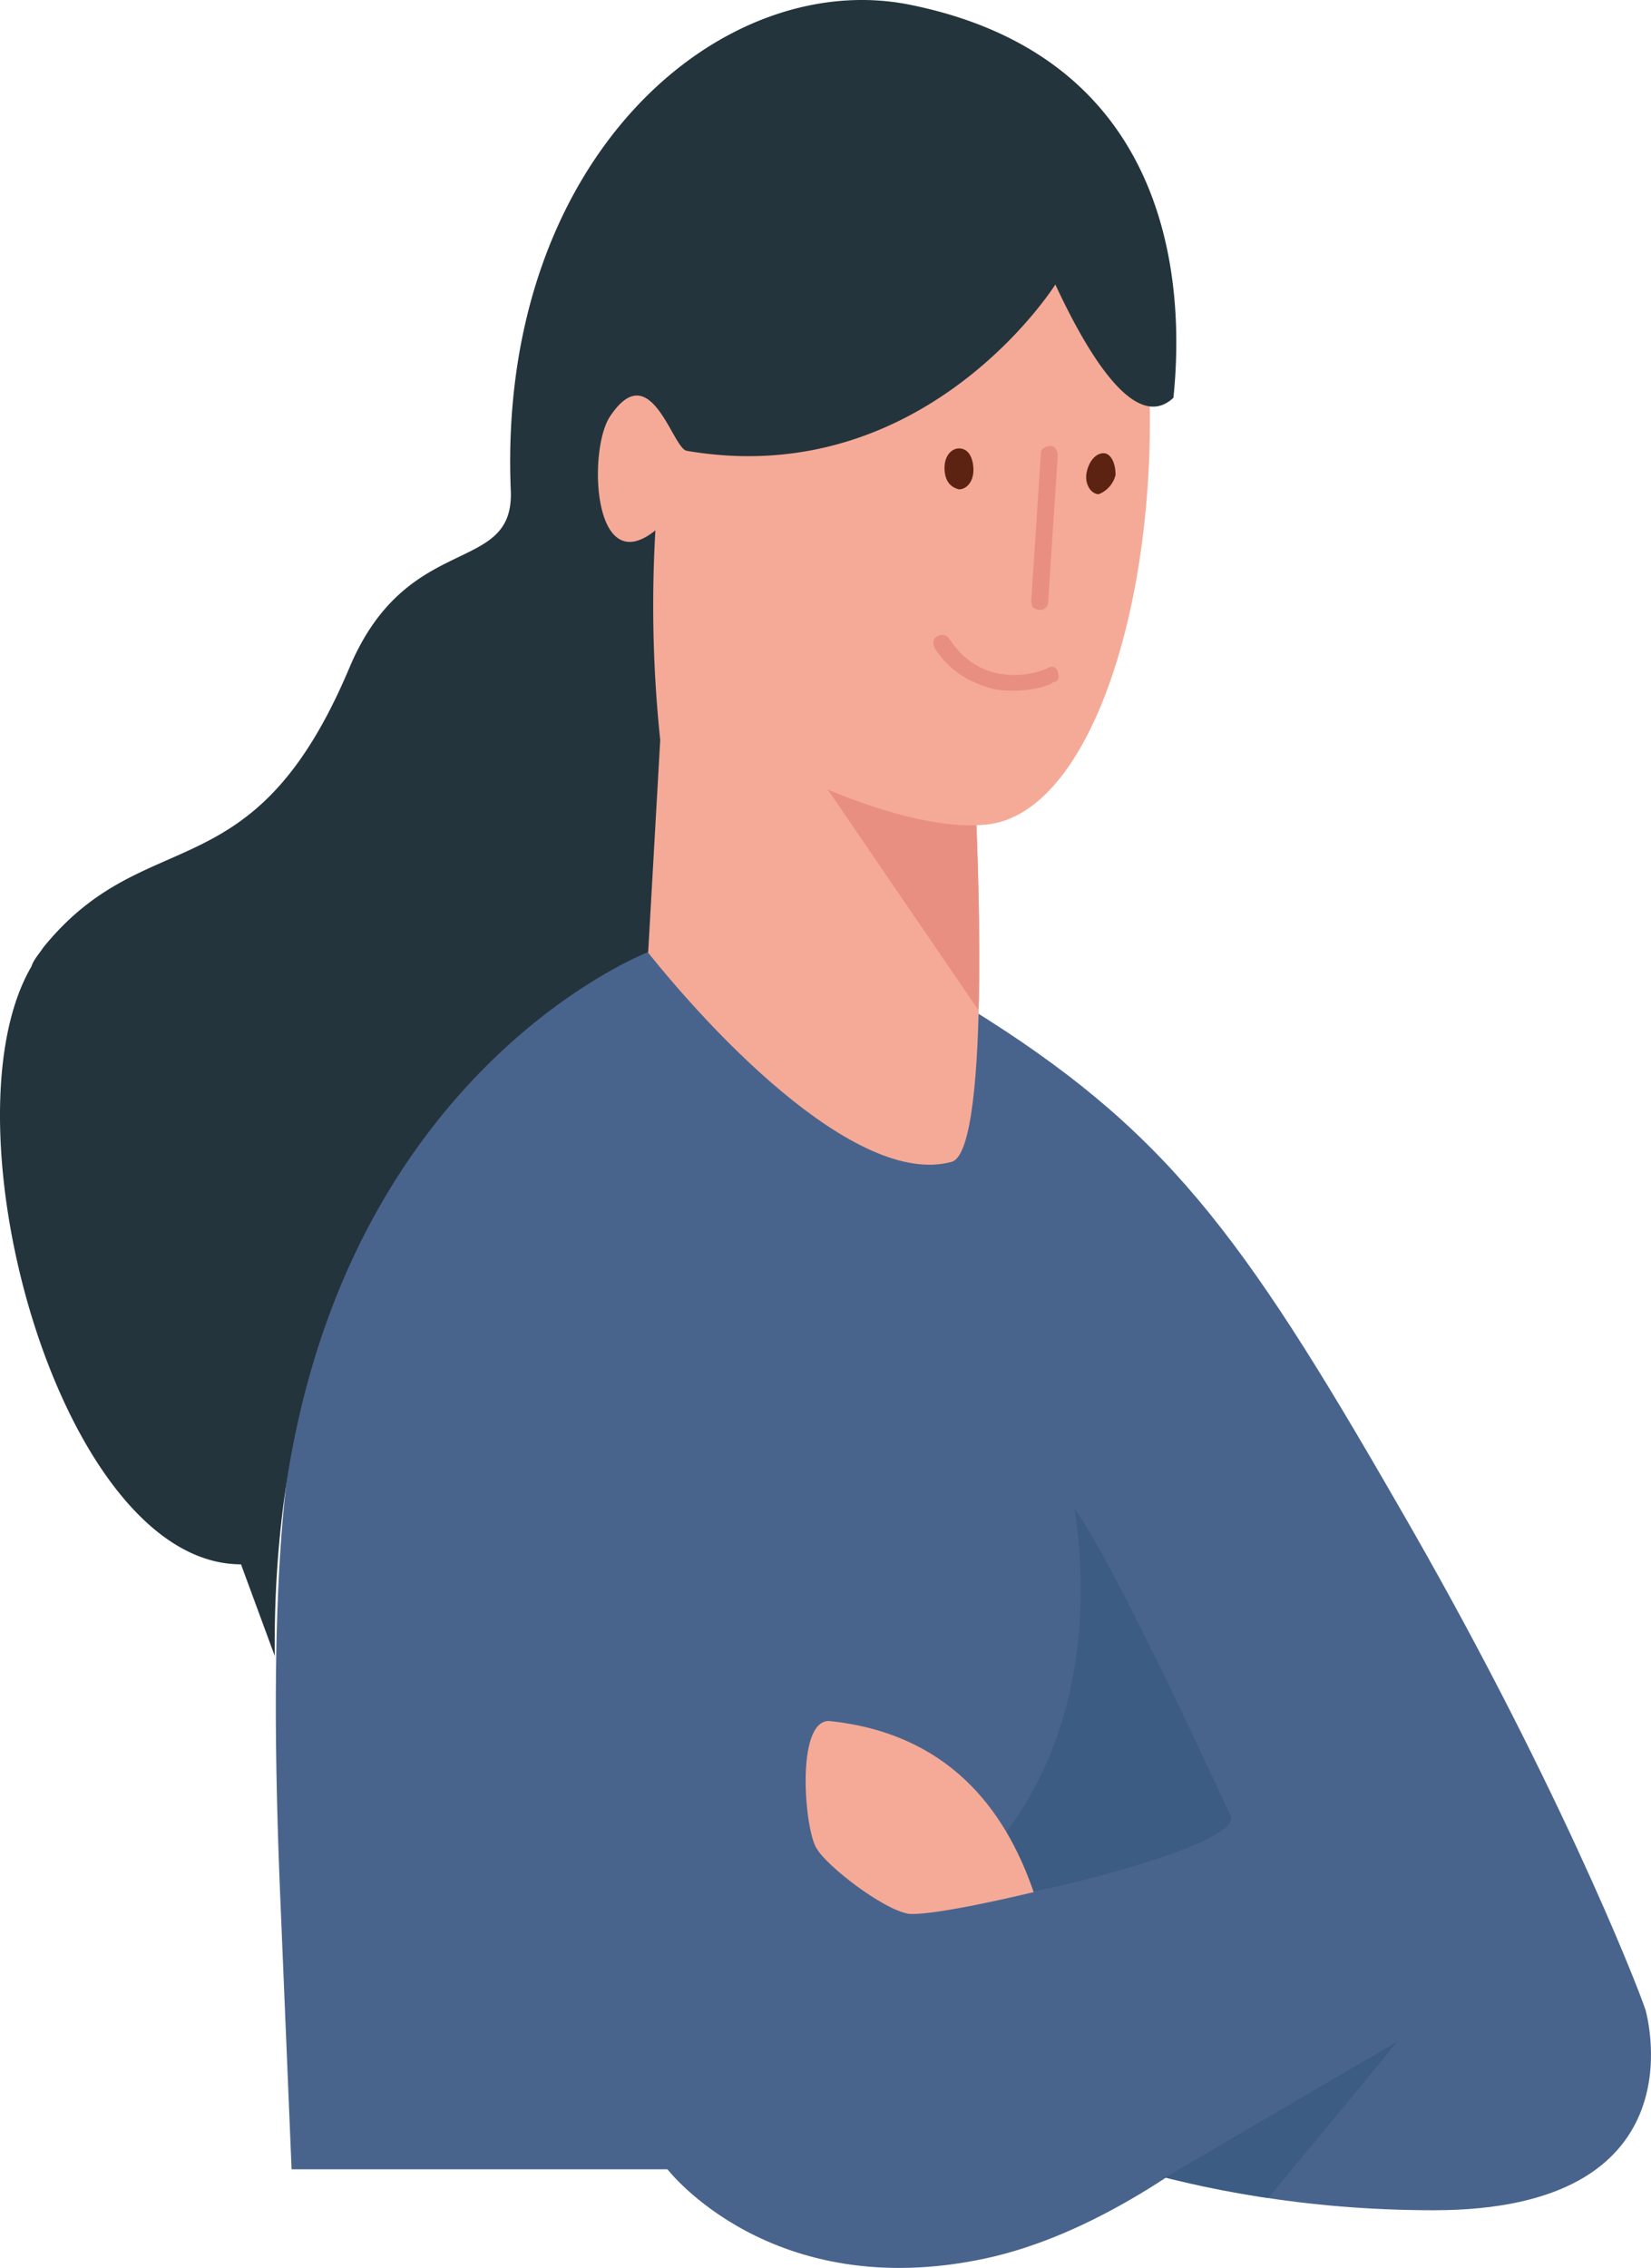 <svg id="anna" xmlns="http://www.w3.org/2000/svg" xmlns:xlink="http://www.w3.org/1999/xlink" width="416.051" height="571.306" viewBox="0 0 416.051 571.306">
  <defs>
    <clipPath id="clip-path">
      <path id="Path_258" data-name="Path 258" d="M25.845,322.907s41.286,21.857,106.25,21.857c66.786,0,54.036-47.964,53.428-50.393-2.429-7.286-23.071-59.5-62.536-127.5C83.523,98.264,64.094,72.157,14.916,41.8c-22.464,46.143-12.75,68.607-12.75,68.607Z" transform="translate(-0.077 -41.8)"/>
    </clipPath>
    <clipPath id="clip-path-2">
      <path id="Path_261" data-name="Path 261" d="M122.671,83.907s4.25,85-6.071,88.036c-24.286,6.679-62.536-34-81.357-58.893L27.957,23.8Z" transform="translate(-27.957 -23.8)"/>
    </clipPath>
  </defs>
  <path id="Path_254" data-name="Path 254" d="M12.975,364.364H223.653l77.714-69.821L234.582,157.935,199.975,99.65,161.118,78.4,90.689,35.9,71.868,64.436c-44.321,67.393-68,71.036-61.928,227.071Z" transform="translate(60.506 182.09)" fill="#49648c"/>
  <path id="Path_255" data-name="Path 255" d="M257.707,167.593l-94.714,22.464L102.886,57.7,10.6,137.843,90.136,253.807s26.107,34,80.143,22.464c53.428-11.536,103.821-72.25,103.821-72.25Z" transform="translate(78.06 292.647)" fill="#49648c"/>
  <g id="Group_239" data-name="Group 239" transform="translate(229.249 253.811)">
    <path id="Path_256" data-name="Path 256" d="M25.845,322.907s41.286,21.857,106.25,21.857c66.786,0,54.036-47.964,53.428-50.393-2.429-7.286-23.071-59.5-62.536-127.5C83.523,98.264,64.094,72.157,14.916,41.8c-22.464,46.143-12.75,68.607-12.75,68.607Z" transform="translate(-0.077 -41.8)" fill="#49648c"/>
    <g id="Group_238" data-name="Group 238" clip-path="url(#clip-path)">
      <path id="Path_257" data-name="Path 257" d="M10.6,141.771l31.571,9.107L96.814,84.7,25.171,126.593Z" transform="translate(26.096 175.764)" fill="#31547b" opacity="0.5"/>
    </g>
  </g>
  <g id="Group_242" data-name="Group 242" transform="translate(151.196 144.526)">
    <path id="Path_259" data-name="Path 259" d="M122.671,83.907s4.25,85-6.071,88.036c-24.286,6.679-62.536-34-81.357-58.893L27.957,23.8Z" transform="translate(-27.957 -23.8)" fill="#f5aa98"/>
    <g id="Group_240" data-name="Group 240" transform="translate(0)" clip-path="url(#clip-path-2)">
      <path id="Path_260" data-name="Path 260" d="M76.486,42.121l-7.893,51L26.7,31.8,76.486,42.121" transform="translate(26.728 16.771)" fill="#e98f81"/>
    </g>
    <g id="Group_241" data-name="Group 241" transform="translate(0)" clip-path="url(#clip-path-2)">
      <path id="Path_262" data-name="Path 262" d="M103.836,76.1S58.3,100.993,15.8,96.136" transform="translate(65.557 241.435)" fill="#6cbfc3"/>
    </g>
  </g>
  <path id="Path_264" data-name="Path 264" d="M137.175,195.685c-30.357,3.643-102.607-35.214-112.321-70.428-17-61.321,24.893-119,42.5-122.036,56.464-8.5,106.857,48.571,106.857,48.571C186.353,116.757,168.139,192.042,137.175,195.685Z" transform="translate(111.771 11.983)" fill="#f5aa98"/>
  <g id="Group_245" data-name="Group 245" transform="translate(259.874 112.347)">
    <g id="Group_244" data-name="Group 244" transform="translate(0)">
      <g id="Group_243" data-name="Group 243">
        <path id="Path_265" data-name="Path 265" d="M27.129,59.786a1.939,1.939,0,0,0,1.821-1.821l2.429-37.036c0-1.214-.607-2.429-1.821-2.429s-2.429.607-2.429,1.821L24.7,57.357c0,1.821.607,2.429,2.429,2.429Z" transform="translate(-24.7 -18.5)" fill="#e98f81"/>
      </g>
    </g>
  </g>
  <path id="Path_266" data-name="Path 266" d="M29.7,24.264c0-3.036-1.214-5.464-3.036-5.464s-3.643,1.821-4.25,4.857,1.214,5.464,3.036,5.464A6.941,6.941,0,0,0,29.7,24.264Z" transform="translate(251.419 95.368)" fill="#5c2312"/>
  <path id="Path_267" data-name="Path 267" d="M35.486,24.064c0-3.036-1.214-5.464-3.643-5.464-1.821,0-3.643,1.821-3.643,4.857s1.214,4.857,3.643,5.464C33.664,28.921,35.486,27.1,35.486,24.064Z" transform="translate(209.817 94.354)" fill="#5c2312"/>
  <g id="Group_249" data-name="Group 249" transform="translate(235.189 159.912)">
    <g id="Group_248" data-name="Group 248" transform="translate(0)">
      <g id="Group_247" data-name="Group 247">
        <g id="Group_246" data-name="Group 246">
          <path id="Path_268" data-name="Path 268" d="M40.238,40.09C35.381,38.876,29.31,36.447,25.06,29.769c-.607-1.214-.607-2.429.607-3.036a2.114,2.114,0,0,1,3.036.607C37.81,41.3,52.988,35.233,53.6,34.626c1.214-.607,2.429,0,2.429,1.214.607,1.214,0,2.429-1.214,2.429C54.81,38.876,48.131,41.3,40.238,40.09Z" transform="translate(-24.661 -26.334)" fill="#e98f81"/>
        </g>
      </g>
    </g>
  </g>
  <path id="Path_269" data-name="Path 269" d="M96.427,140.314S67.284,76.564,56.963,62.6c6.071,40.678-5.464,80.143-39.464,102,0,0,12.75-1.821,28.536-5.464C69.105,154.278,97.034,145.778,96.427,140.314Z" transform="translate(213.84 317.497)" fill="#31547b" opacity="0.5"/>
  <path id="Path_270" data-name="Path 270" d="M31.547,71.4c29.75,3.036,44.321,21.857,51.607,43.107,0,0-24.893,6.071-31.571,5.464-6.679-1.214-20.643-12.143-23.071-16.393C25.475,99.329,23.047,71.4,31.547,71.4Z" transform="translate(177.327 362.125)" fill="#f5aa98"/>
  <path id="Path_271" data-name="Path 271" d="M30.725,238.628c26.107-32.179,52.821-12.75,77.107-70.428,14.571-34.607,41.286-23.071,40.679-44.321C144.868,39.486,201.939-8.478,249.3,1.236c65.571,13.357,69.214,69.821,66.178,98.964-9.714,9.107-21.857-11.536-29.75-28.536,0,0-32.786,52.214-92.893,41.893-3.643-.607-9.107-24.286-19.429-8.5-5.464,8.5-4.25,41.286,11.536,28.536a324.538,324.538,0,0,0,1.214,52.821l-3.036,53.428S87.8,276.271,89.011,417.128l-8.5-23.071c-45.536,0-75.893-111.107-52.821-150.571C28.3,241.664,29.511,240.45,30.725,238.628Z" transform="translate(-19.78 0.004)" fill="#24343c"/>
</svg>

